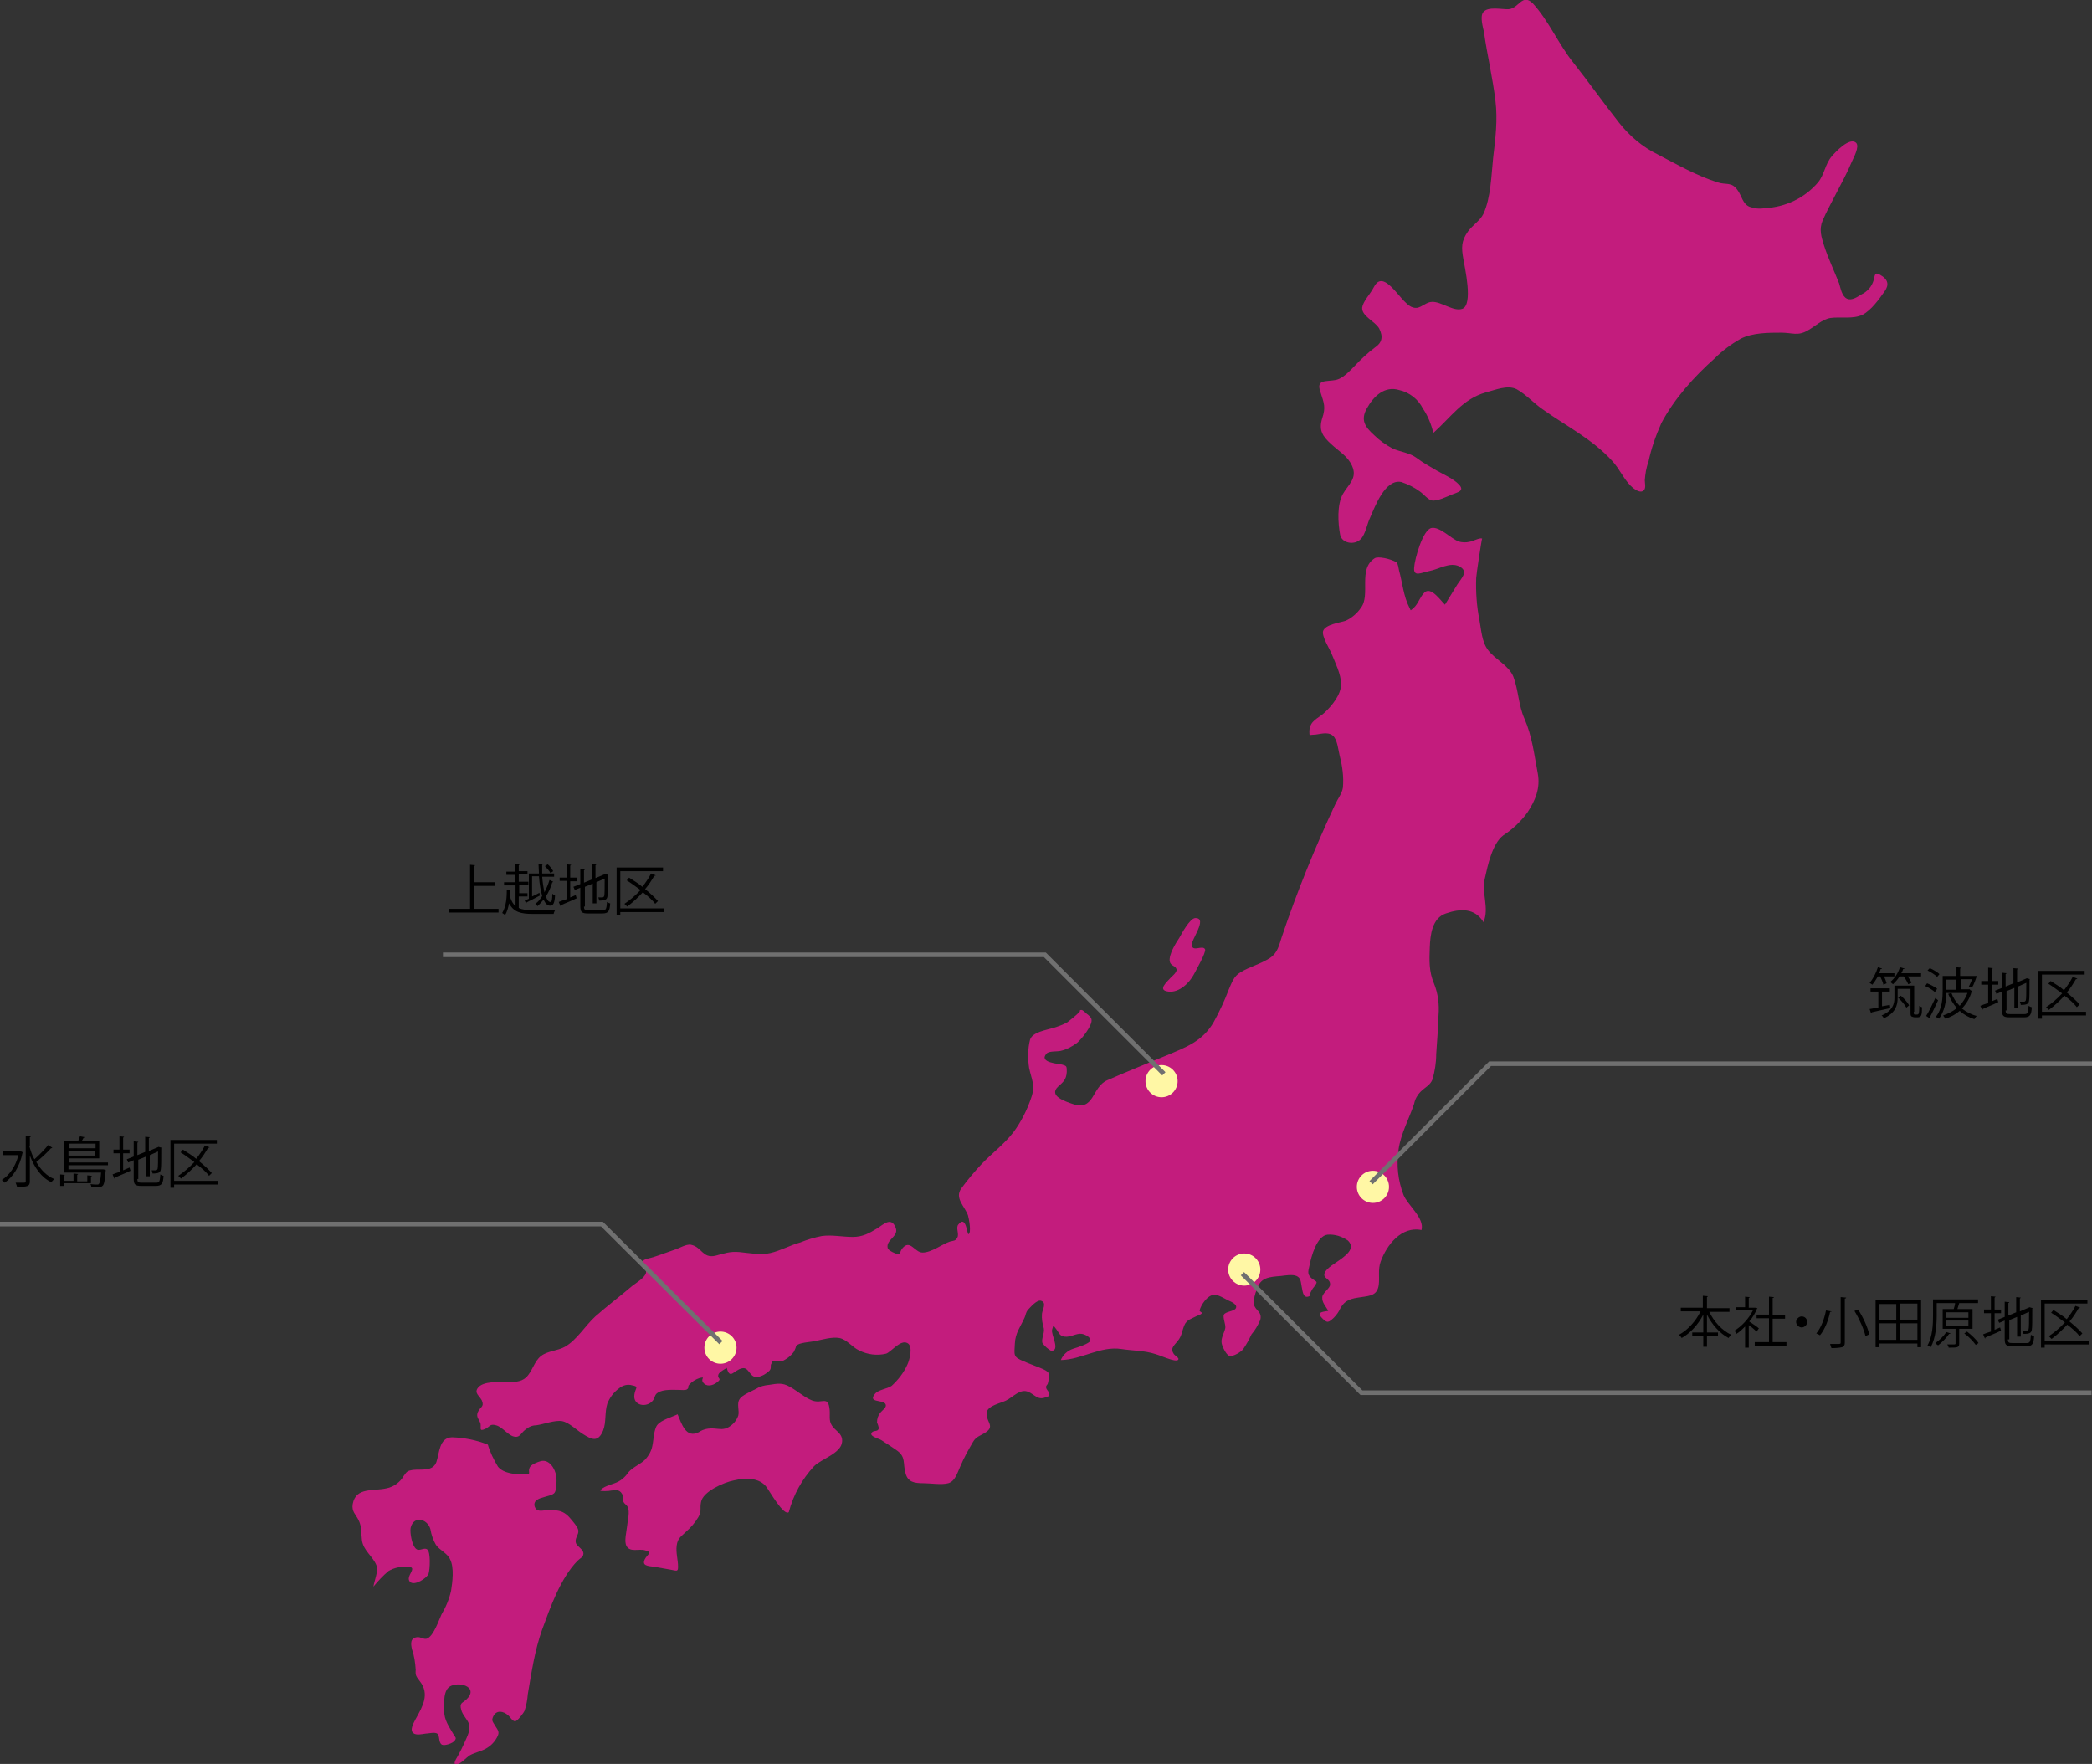 <?xml version="1.0" encoding="utf-8"?>
<!-- Generator: Adobe Illustrator 28.2.0, SVG Export Plug-In . SVG Version: 6.00 Build 0)  -->
<svg version="1.1" id="レイヤー_1" xmlns="http://www.w3.org/2000/svg" xmlns:xlink="http://www.w3.org/1999/xlink" x="0px"
	 y="0px" viewBox="0 0 455.3 383.9" style="enable-background:new 0 0 455.3 383.9;" xml:space="preserve">
<rect x="0" y="0" width="455.3" height="383.9" fill="#333333" stroke="none"/>
<style type="text/css">
	.st0{clip-path:url(#SVGID_00000078014576415566923250000014654141949288190372_);}
	.st1{fill:#C31C7D;}
	.st2{fill:#FFF7A5;}
	.st3{fill:none;stroke:#707070;}
</style>
<g id="グループ_274" transform="translate(871.371 995)">
	<g>
		<defs>
			<polyline id="SVGID_1_" points="-794.7,-995 -460.6,-995 -460.6,-611.1 -794.7,-611.1 			"/>
		</defs>
		<clipPath id="SVGID_00000043457064608651320350000012485107371755548858_">
			<use xlink:href="#SVGID_1_"  style="overflow:visible;"/>
		</clipPath>
		<g id="グループ_273" style="clip-path:url(#SVGID_00000043457064608651320350000012485107371755548858_);">
			<path id="パス_237" class="st1" d="M-543-993c-1.4,0.1-4.6-0.7-5.6,0.7c-0.7,1,0,3.3,0.2,4.3c0.7,5,1.9,9.9,2.5,15
				c0.5,4,0,8.2-0.5,12.3c-0.4,3.8-0.5,8.7-2.1,12.2c-0.7,1.5-2.4,2.5-3.4,3.9c-1.5,2.1-1.4,3.6-1,5.9c0.3,1.9,2.2,10-0.2,10.9
				c-1.9,0.7-4.6-1.6-6.6-1.5c-1.2,0-2.1,1.1-3.3,1.3c-1.2,0.1-2-0.7-2.8-1.5c-1.1-1.1-3.1-4-4.7-4.3c-1.1-0.2-1.6,0.8-2.1,1.7
				c-0.6,1.1-2.1,2.7-2.3,4c-0.2,1.9,2.8,3,3.7,4.6c0.9,1.8,0.6,3.1-0.9,4.1c-1.6,1.2-3.1,2.6-4.5,4.1c-1.1,1.1-2.5,2.7-4.1,3
				c-2.1,0.4-4.3-0.2-3.3,2.6c0.8,2.5,1.2,3.3,0.4,5.7c-0.8,2.6,0,3.9,2,5.7c1.6,1.5,3.6,2.6,4.5,4.7c1.2,2.7-0.8,4-2,6.1
				c-1.3,2.3-1.1,6.3-0.6,8.9c0.4,1.9,3.2,2.3,4.5,0.9c1-1,1.4-3.4,2-4.6c1.1-2.5,3.3-8.5,6.8-7.8c1.5,0.5,2.9,1.2,4.1,2.1
				c0.6,0.4,1.8,1.8,2.5,1.9c1.1,0.3,3.5-0.9,4.5-1.3c1.3-0.5,2.7-0.8,1.5-2.1c-1.2-1.3-3.3-2.2-4.9-3.1c-1.5-0.9-3-1.7-4.3-2.7
				c-1.6-1.2-3.5-1.3-5.3-2.1c-1.5-0.8-2.9-1.8-4-2.9c-2-1.8-3-3.3-1.6-5.8c1.5-2.7,3.9-5,7.1-4c2.2,0.5,4.1,2,5.1,4
				c1.1,1.6,1.8,3.4,2.3,5.3c3.8-3.4,6.4-7.4,11.4-8.8c2-0.5,4.7-1.7,6.7-0.7c2,1.1,3.8,3.1,5.7,4.4c5.2,3.7,10.7,6.4,15.1,11.2
				c1.5,1.6,2.5,3.9,4,5.4c0.5,0.5,1.8,1.6,2.6,1.2c0.9-0.4,0.5-1.6,0.5-2.4c0.1-1.3,0.3-2.7,0.8-4c0.6-2.9,1.6-5.7,2.8-8.4
				c2.8-5.3,7.1-10.1,11.6-14.1c1.7-1.7,3.6-3.1,5.7-4.3c2.6-1.3,6-1.3,8.8-1.3c2.4,0,3.6,0.8,5.8-0.5c1.6-0.9,3.1-2.4,4.9-2.7
				c2.2-0.3,4.9,0.3,7-0.7c1.9-1,3.6-3.4,4.8-5.1c1-1.4,0.8-2.6-1-3.6c-1.2-0.7-1.1,0.1-1.4,1.2c-0.4,1.4-1.4,2.5-2.7,3.1
				c-0.8,0.5-2.1,1.4-3.1,0.9c-1.1-0.5-1.4-2.3-1.7-3.3c-1.1-2.8-2.4-5.5-3.3-8.3c-0.6-1.9-1.1-3.5-0.3-5.4c0.9-2.1,2-4,3-6
				c1.2-2.3,2.4-4.5,3.4-6.9c0.3-0.7,1.7-3.2,0.9-4c-1.4-1.4-4.6,2.1-5.3,2.9c-1.5,1.8-1.6,4-3,5.7c-2.9,3.4-7.1,5.4-11.6,5.6
				c-1.1,0.2-2.2,0.1-3.3-0.3c-1.5-0.6-1.7-2.4-2.6-3.6c-1.3-1.9-2.5-1.1-4.3-1.7c-4.5-1.4-8.9-3.9-13.1-6.1c-3.3-1.6-6.1-4-8.4-6.9
				c-3.4-4.3-6.5-8.7-9.9-13c-3.3-4.1-5.4-9.2-8.9-13C-540.1-996.5-540.8-993.2-543-993"/>
			<path id="パス_238" class="st1" d="M-572.2-873.5c-3.7,2.4-0.8,8-3,10.8c-0.8,1.2-2,2.2-3.3,2.8c-1.2,0.4-4.4,0.8-4.9,2.2
				c-0.4,1.1,1.4,3.9,1.8,4.9c0.8,2,2.1,4.5,2.1,6.7c0,2.3-2,4.7-3.6,6.2c-1.4,1.3-3.2,1.7-3.3,4c0,1.2,0,0.8,0.9,0.8
				c1.2,0,3-0.8,4.2,0.2c1,0.8,1.2,3.2,1.5,4.4c0.6,2.3,0.9,4.6,0.7,6.9c-0.2,1.3-1.1,2.4-1.7,3.7c-4.4,9.4-8.3,19-11.6,28.8
				c-0.6,1.8-0.9,3.5-2.6,4.6c-2,1.3-4.4,1.9-6.4,3.1c-1.5,0.9-1.9,2.3-2.6,3.9c-0.9,2.4-2,4.7-3.2,6.9c-2.4,4.2-6,5.5-10.3,7.3
				c-4.3,1.8-8.6,3.5-12.9,5.4c-3.4,1.5-2.7,6.7-7.4,5.2c-1.8-0.6-5.4-1.8-3.3-3.8c1.1-1,1.8-1.5,1.9-3.2c0-1.3,0-1.3-1-1.6
				c-0.7-0.2-5.2-0.4-3.4-2.4c0.5-0.6,2.3-0.4,3.1-0.6c1.3-0.3,2.4-0.9,3.5-1.7c1-0.8,3.3-3.7,3.2-5c0-0.6-0.7-1.1-1.1-1.4
				c-0.2-0.2-0.8-0.8-1.1-0.8c-0.6,0-0.1,0.1-0.5,0.5c-0.8,0.8-1.7,1.5-2.6,2.2c-0.9,0.5-2,0.9-3,1.2c-1.6,0.5-4.6,0.9-5.1,2.6
				c-0.5,2-0.5,4.1-0.2,6.1c0.5,2.4,1.4,3.8,0.5,6.4c-0.9,2.7-2.2,5.3-3.9,7.6c-2,2.6-4.7,4.6-6.9,6.9c-1.6,1.7-3.1,3.5-4.5,5.4
				c-1.4,2.1,0.7,3.7,1.5,5.8c0.2,0.7,0.8,3.8,0.1,4.1c-0.3,0.1-0.5-4.3-2.2-2.1c-0.6,0.7,0.2,2-0.2,2.8c-0.4,0.8-0.8,0.7-1.6,0.9
				c-1.8,0.6-4,2.4-6,2.4c-1.7,0-2.7-3-4.4-0.9c-0.8,1-0.1,1.7-1.7,1c-0.5-0.2-1.5-0.7-1.5-1.2c-0.3-1.7,2.4-2.4,1.8-4.2
				c-0.9-2.5-2.5-1-4,0c-1.8,1.1-3.2,1.9-5.4,1.9c-2.2,0-4.5-0.5-6.7-0.2c-1.6,0.3-3.2,0.8-4.7,1.4c-2.2,0.6-4.3,1.8-6.5,2.3
				c-2.1,0.5-4.6,0-6.7-0.2c-2.2-0.2-3.3,0.3-5.3,0.8c-2.8,0.6-2.9-1.9-5.3-2.4c-1-0.2-2.6,0.8-3.6,1.1c-1.5,0.5-3,1.1-4.6,1.6
				c-0.5,0.2-2.2,0.4-2.4,1c-0.2,0.7,1.1,1.6,0.8,2.5c-0.3,1-2.1,2.1-2.9,2.7c-2.7,2.3-5.5,4.4-8.1,6.7c-2.2,2-4,5.1-6.6,6.6
				c-1.6,0.9-3.8,0.9-5.2,2c-1.5,1.1-1.9,3.4-3.3,4.7c-1.1,1-2.7,1-4.1,1c-1.6,0-5.3-0.3-6.4,1.3c-0.8,1.1,0.4,1.7,0.9,2.7
				c0.6,1.5-0.4,1.3-0.9,2.6c-0.4,1,0.3,1.5,0.6,2.4c0.2,1-0.4,1.8,1,1.2c1.1-0.5,1-1.2,2.4-0.8c1.5,0.4,2.7,2.4,4.2,2.5
				c1,0.1,1.3-0.9,2.1-1.5c0.7-0.6,1.5-1,2.4-1c1.6-0.2,4.1-1.2,5.7-0.9c1.5,0.3,3.2,2,4.5,2.8c1.9,1.2,3.3,1.9,4.4-0.8
				c0.7-1.8,0.3-3.9,0.9-5.8c0.5-1.3,1.4-2.5,2.5-3.3c0.8-0.7,1.9-1,2.9-0.7c1.6,0.3,0.7,0.5,0.5,2c-0.4,2.5,2.8,3,4.1,1.2
				c0.4-0.6,0.3-1.2,1-1.6c1.2-0.8,3.4-0.6,4.7-0.6c0.4,0,1.3,0.1,1.6-0.1c0.6-0.4,0.1-0.5,0.5-1c0.6-0.7,1.4-1.2,2.3-1.5
				c1.4-0.3,0.2,0.1,0.7,0.9c0.7,1.1,2.1,0.8,3,0.1c1.4-1,0-0.7,0.4-1.8c0.2-0.5,1.3-1.1,1.8-1.4c0.7,2.7,1.5,0.5,3.3,0.1
				c1.6-0.4,1.6,2.1,3.4,1.9c1-0.2,1.9-0.7,2.6-1.4c0.5-0.6,0.1-1,0.4-1.5c0.5-1,0-0.6,1.6-0.6c1,0,0.5,0.2,1.4-0.3
				c0.7-0.4,1.4-1,1.9-1.7c0.2-0.4,0.4-0.8,0.5-1.3c0.6-0.7,2.9-0.8,4-1c1.5-0.3,3.8-1,5.4-0.7c1.6,0.3,2.8,2,4.3,2.7
				c1.8,0.9,3.9,1.2,5.9,0.7c1.1-0.4,3.1-3.1,4.6-2.3c1.3,0.6,0.5,3.7,0,4.7c-0.8,1.8-2,3.3-3.4,4.6c-1,0.7-2.8,0.8-3.6,1.7
				c-1.7,2,1.5,1.3,2.2,2.2c0.5,0.8-0.7,1.4-1.1,2c-0.5,0.6-0.7,1.3-0.7,2.1c0.2,0.4,0.3,0.8,0.4,1.2c-0.2,1-1.2,0.3-1.6,1.1
				c-0.4,0.7,1.6,1.2,2.1,1.5c1.2,0.8,2.5,1.6,3.6,2.4c1.8,1.4,1.1,2.7,1.7,4.8c0.5,2,2,2.2,3.9,2.2c1.5,0,4,0.4,5.4,0
				c1.5-0.4,2-2.3,2.6-3.6c0.8-1.9,1.8-3.7,2.8-5.4c0.7-1.2,1.6-1.3,2.8-2.1c2.1-1.4-0.2-2.4,0.2-4.4c0.3-1.4,3-1.9,4.2-2.5
				c1.6-0.8,3-2.6,4.8-1.9c1.4,0.6,2.1,1.9,3.8,1.2c1-0.4,0.8-0.1,0.7-1c-0.1-0.4-0.6-0.7-0.6-1.2c0-0.5,0.3-0.4,0.4-0.9
				c0.5-2.1,0.5-2.4-1.7-3.3c-1.2-0.5-2.4-0.9-3.5-1.4c-2.5-1-2.1-1.4-2-3.9c0.1-2.3,1.2-3.6,2.1-5.6c0.3-0.6,0.2-1.1,0.8-1.8
				c0.5-0.5,1.9-2.2,2.8-1.9c1.3,0.4,0.3,1.9,0.2,2.8c-0.1,1.1,0.1,2.2,0.4,3.2c0.2,1.1-0.6,2.3-0.3,3.2c0.5,0.7,1.2,1.3,1.9,1.7
				c2.1,0-0.1-3.6,0.2-4.6c0.3-1.2,0.3-0.9,1,0c0.6,0.8,0.6,1.3,1.7,1.5c1.3,0.2,2.6-0.8,3.8-0.6c0.6,0.1,2,0.7,1.8,1.5
				c-0.1,0.6-2.9,1.5-3.6,1.7c-1.3,0.4-2.3,1.3-2.8,2.5c4.6-0.1,8.6-3.1,13.2-2.4c2.6,0.4,4.9,0.3,7.4,1.1c1,0.3,2.1,0.8,3.1,1.1
				c0.3,0.1,1.8,0.6,1.9,0c0.1-0.3-0.8-0.8-1-1.1c-0.8-1.2-0.1-1.7,0.8-2.8c1-1.2,0.9-2.1,1.5-3.5c0.5-1.2,1.6-1.4,2.7-2
				c0.3-0.1,0.9-0.3,1.1-0.6c0.1-0.2-0.5-0.3-0.5-0.6c0.3-1.2,1.7-3.3,3.1-3.4c0.9-0.1,2.3,0.8,3.1,1.2c0.7,0.3,2.1,0.9,1.7,1.7
				c-0.3,0.7-2.2,0.7-2.6,1.4c-0.3,0.6,0.4,2.1,0.3,2.9c-0.2,1.1-1,2.2-0.8,3.3c0.1,0.7,1,2.6,1.7,2.8c0.8,0.2,2.6-0.9,3-1.5
				c0.7-1,1.3-2.1,1.8-3.2c0.8-0.9,1.4-2,1.9-3.1c0.5-1.9-1.1-2-1.4-3.5c0-1.1,0.2-2.2,0.7-3.2c0.7-2.6,2.7-2.7,5.2-2.9
				c0.9-0.1,2.5-0.4,3.4,0c0.9,0.4,0.9,1.1,1.1,2.2c0.2,0.7,0.2,2.6,1.4,2.3c0.8-0.2,0.3-0.5,0.6-1c0.2-0.4,0.4-0.8,0.7-1.1
				c0.9-1.3,0.7-1-0.4-1.8c-1.1-0.9-0.9-1.5-0.6-2.8c0.4-2,1.6-6.6,4-6.8c1.6-0.1,3.1,0.4,4.4,1.3c1.6,1.6-0.2,3-1.5,4
				c-0.9,0.7-3.3,2-3.6,3.1c-0.4,1.2,1.3,1.1,1.2,2.5c0,0.8-1.6,1.7-1.7,2.7c-0.1,1.2,0.8,2,1.3,3c-1.3,0.2-2.6,0.3-1.4,1.5
				c1.2,1.3,1.5,1,2.6,0c0.6-0.6,1.1-1.3,1.4-2c1.1-2,2.5-2.2,4.6-2.5c2-0.3,3.5-0.4,3.8-2.7c0.2-1.7-0.2-3.3,0.4-5
				c1.3-3.6,4.5-7.8,8.9-6.9c0.7-2.6-3-5.4-3.9-7.6c-1.2-3.1-1.6-6.5-1.1-9.9c0.5-3.5,2.3-6.7,3.4-10c0.2-1,0.7-1.9,1.4-2.6
				c1-1,2.1-1.4,2.6-2.7c0.5-1.8,0.8-3.6,0.8-5.5c0.2-2.8,0.4-5.6,0.5-8.4c0.2-2.4-0.1-4.8-1-7c-1.1-2.6-1-5-0.9-7.8
				c0.1-2.7,0.5-6.4,3.5-7.4c3.2-1.1,6.3-1.2,8.2,1.9c1.3-3.2-0.5-6.3,0.3-9.6c0.6-2.7,1.6-7.5,4-9.3c2-1.3,3.8-3,5.2-4.9
				c1.8-2.7,2.9-5.4,2.3-8.6c-0.8-4.2-1.2-8-2.9-11.9c-1.3-2.9-1.3-6.2-2.4-9.1c-1-2.5-3.9-3.7-5.5-5.8c-1.4-1.8-1.5-4.5-1.9-6.6
				c-0.6-3-0.8-6.1-0.7-9.1c0-0.6,1.2-8.6,1.3-8.6c-0.6-0.2-2,0.6-2.7,0.7c-0.8,0.2-1.7,0.2-2.5-0.1c-1.6-0.6-4-3.2-5.8-2.9
				c-1.9,0.3-3.7,6.8-3.8,8.6c-0.2,2.2,1.6,1.1,3.2,0.8c2.2-0.4,4.6-2.1,6.7-1c2,1.1,0.4,2.5-0.5,3.9c-0.9,1.5-1.8,2.9-2.7,4.4
				c-1.1-1.1-3-3.9-4.4-2.7c-1,0.9-1.4,2.5-2.4,3.4c-0.9,0.7-0.5,0.7-1-0.2c-1.2-2.3-1.5-5.5-2.2-8c-0.1-0.5-0.2-1.3-0.5-1.7
				C-568.7-873.4-571.5-874-572.2-873.5"/>
			<path id="パス_239" class="st1" d="M-611.2-795.2c-1.2,0-3,3.4-3.5,4.3c-0.8,1.2-2.3,3.6-2.1,5.1c0.2,1.1,1.3,0.9,1.5,1.8
				c0.1,0.6-1,1.5-1.3,1.8c-0.9,1-2.9,2.7-0.5,3s4.6-1.9,5.6-3.8c0.3-0.6,2.7-4.8,2.4-5.4c-0.5-1-2.6,0.6-2.9-0.8
				C-612.3-790.3-608.4-795.2-611.2-795.2"/>
			<path id="パス_240" class="st1" d="M-699.7-665.9c1-3.8,2.9-7.2,5.5-10c1.6-1.6,5.9-2.8,6.1-5.3c0.2-1.9-1.6-2.4-2.3-3.7
				c-0.6-1-0.3-2.1-0.4-3.2c-0.3-3.3-1.6-1.3-3.8-2.1c-1.6-0.6-3.4-2.2-4.9-3c-1.6-0.9-2.6-0.7-4.5-0.4c-1,0.1-1.9,0.3-2.7,0.8
				c-0.9,0.5-3.2,1.4-3.7,2.3c-0.7,1,0,2.5-0.3,3.6c-0.4,1.1-1.1,1.9-2.1,2.5c-1.1,0.6-1.8,0.4-3.1,0.3c-1.2-0.1-2.4,0.1-3.4,0.8
				c-2.8,1.4-3.7-1.8-4.6-3.9c-1.2,0.6-3.5,1.2-4.4,2.3c-0.8,1-0.8,3.3-1.1,4.6c-0.2,1.1-0.8,2.1-1.5,2.9c-1.1,1.1-2.6,1.6-3.7,2.8
				c-0.7,1.1-1.8,2-3,2.4c-0.8,0.3-2.7,0.8-3.1,1.6c-0.1,0.2,2.1,0.1,2.3,0c1-0.1,1.8-0.3,2.4,0.7c0.3,0.5,0.1,1.1,0.3,1.7
				c0.2,0.5,0.7,0.7,0.9,1.1c0.6,1.1,0,3-0.1,4.3c-0.1,1.1-0.7,3.3-0.1,4.3c0.8,1.4,2.7,0.5,4,0.9c1.6,0.4,0.8,0.7,0.1,1.7
				c-1,1.7,0.5,1.7,2,1.9c1.1,0.2,2.2,0.4,3.4,0.6c1.3,0.2,1.7,0.6,1.7-0.6c0-1.5-0.5-3.1-0.3-4.6c0.2-1.7,1-2,2.1-3.1
				c1-0.9,1.9-1.9,2.6-3.1c0.8-1.3,0.3-1.9,0.6-3.3c0.4-2.3,5-4.3,7.1-4.7c2.5-0.6,5.6-0.7,7.2,1.5
				C-703.9-670.5-700.8-665-699.7-665.9"/>
			<path id="パス_241" class="st1" d="M-765.2-680.6c-2.5-1-5.1-1.5-7.8-1.6c-2.8,0.1-2.7,3.3-3.4,5.4c-0.8,2.1-3.2,1.5-5.1,1.7
				c-1.2,0.2-1.3,0.3-2,1.3c-0.8,1.4-2.2,2.4-3.7,2.7c-3,0.7-6.7-0.3-7.4,3.4c-0.3,1.7,0.7,2.3,1.3,3.6c0.7,1.4,0.5,2.8,0.7,4.3
				c0.3,2.3,2.5,3.6,3.2,5.6c0.4,1.1-0.5,3.2-0.7,4.5c1-1.2,2.1-2.4,3.3-3.4c1.2-0.7,2.6-1,4-0.9c2.8-0.1-0.6,2.1,0.7,3.3
				c1,0.9,3.7-0.9,4-1.8c0.3-0.9,0.5-4.7-0.3-5.3c-0.7-0.5-1.7,0.5-2.4-0.1c-0.9-0.7-1.4-3.5-1.2-4.6c0.7-2.8,3.7-1.9,4.3,0.3
				c0.2,1.2,0.6,2.4,1.2,3.4c0.8,1.2,2.5,1.8,3.1,3.2c0.9,1.8,0.5,4.9,0.2,6.8c-0.4,1.8-1.1,3.5-2.1,5.2c-0.6,1.3-1.7,4.6-3.1,5.2
				c-0.7,0.3-1.4-0.4-2.2-0.3c-1.5,0.2-1.4,1.4-1.1,2.7c0.5,1.4,0.7,2.9,0.8,4.4c-0.1,1.3,0.1,1.4,0.9,2.5c2.2,2.8,0.6,5.5-0.9,8.2
				c-0.4,0.8-1.4,2.4-0.5,3.1c0.6,0.5,1.9,0.2,2.6,0.1c0.6,0,2-0.4,2.6,0c0.6,0.5,0.2,1.9,1,2.4c0.6,0.3,2.4-0.3,2.8-0.9
				s0.2-0.6-0.3-1.4c-1-1.7-2-3.1-2-5c0-1.7-0.3-4.7,1.5-5.5c2.3-1,6,0.5,3.3,3c-0.9,0.8-1.5,0.7-1.1,2.2c0.3,1.2,1.3,2,1.7,3.1
				c0.4,1.3-0.4,2.7-1,4.1c-0.4,0.9-0.9,1.9-1.4,2.8c-0.6,1-1.3,2.2,0,1.8c0.8-0.2,1.8-1.4,2.6-1.9c1.1-0.6,2.3-0.8,3.4-1.4
				c1.1-0.6,1.9-1.4,2.5-2.5c0.6-1.1,0.3-1.4-0.4-2.5c-0.5-0.9-0.9-1.1-0.4-2.1c0.7-1.4,2.2-1.1,3.2-0.2c0.5,0.4,1,1.4,1.6,1.3
				c0.5-0.1,1.8-1.8,2-2.3c0.4-1.2,0.6-2.4,0.7-3.6c0.8-4.7,1.5-9.5,3.1-14c1.8-4.9,4-11.2,7.7-15c0.6-0.6,1.3-0.8,1.3-1.6
				c0-0.9-1.3-1.5-1.6-2.2c-0.4-1.1,0.6-1.8,0.5-2.8c-0.1-0.8-1.3-2.1-1.8-2.7c-1.6-1.9-3.2-1.8-5.4-1.7c-1,0.1-1.9,0.3-2.3-0.8
				c-0.4-1.4,1-1.8,2.1-2.1c0.6-0.2,1.8-0.4,2.2-0.9c0.5-0.6,0.5-2.8,0.4-3.5c-0.2-1.8-1.6-3.9-3.4-3.4c-0.7,0.2-2.1,0.7-2.4,1.4
				c-0.5,1.1,0.6,1.5-1.2,1.5c-1.8,0-4.5-0.2-5.7-1.7C-763.9-677.3-764.7-678.9-765.2-680.6"/>
		</g>
	</g>
</g>
<circle id="楕円形_91" class="st2" cx="156.8" cy="293.3" r="3.5"/>
<circle id="楕円形_92" class="st2" cx="252.8" cy="235.3" r="3.5"/>
<circle id="楕円形_93" class="st2" cx="298.8" cy="258.3" r="3.5"/>
<circle id="楕円形_95" class="st2" cx="270.8" cy="276.3" r="3.5"/>
<path id="パス_242" class="st3" d="M253.3,233.7l-25.9-25.9h-131"/>
<path id="パス_245" class="st3" d="M298.4,257.4l25.9-25.9h131"/>
<path id="パス_244" class="st3" d="M156.9,292.2L131,266.4H0"/>
<path id="パス_243" class="st3" d="M270.4,277.2l25.9,25.9h158.9"/>
<g>
	<path d="M103.1,197.8h5.4v0.8H97.7v-0.8h4.6v-9.6l1.1,0.1c0,0.1-0.1,0.1-0.3,0.2v3.5h4.6v0.8h-4.6V197.8z"/>
	<path d="M112.9,195.1v2.5c0.8,0.4,1.8,0.5,3.1,0.5c0.5,0,4.2,0,4.8,0c-0.1,0.2-0.3,0.6-0.3,0.8H116c-2.7,0-4.2-0.4-5.2-2.3
		c-0.2,0.9-0.4,1.8-0.9,2.6c-0.1-0.2-0.4-0.4-0.6-0.5c0.9-1.5,1-3.5,1-5.1l0.9,0c0,0.1-0.1,0.2-0.2,0.2c0,0.4,0,0.9,0,1.4
		c0.3,0.9,0.7,1.6,1.2,2v-4.5h-2.5v-0.7h2.4v-1.6h-1.9v-0.7h1.9V188l1,0.1c0,0.1-0.1,0.1-0.2,0.2v1.3h1.9v0.7h-1.9v1.6h2.1v0.7h-2
		v1.8h1.8v0.7H112.9z M114.2,196c0.3-0.1,0.6-0.3,0.9-0.4v-5.5h2.2c0-0.7-0.1-1.4-0.1-2.1l1,0c0,0.1-0.1,0.2-0.2,0.2
		c0,0.6,0,1.3,0,1.9h2.6v0.7h-2.6c0.1,1.3,0.3,2.5,0.5,3.4c0.4-0.8,0.8-1.7,1.1-2.7l0.8,0.4c0,0.1-0.1,0.1-0.2,0.1
		c-0.3,1.1-0.8,2.2-1.4,3.1c0.3,0.8,0.6,1.2,1,1.2c0.3,0,0.4-0.6,0.4-1.8c0.2,0.2,0.4,0.3,0.6,0.4c-0.1,1.7-0.4,2.2-1.1,2.2
		c-0.6,0-1-0.5-1.4-1.3c-0.4,0.5-0.9,1-1.3,1.4c-0.1-0.1-0.3-0.3-0.5-0.5c0.6-0.4,1.1-1,1.5-1.7c-0.3-1.1-0.6-2.6-0.7-4.3h-1.5v4.4
		c0.5-0.2,1-0.5,1.6-0.8l0.1,0.6c-1.1,0.6-2.1,1.1-2.9,1.5c0,0.1,0,0.2-0.1,0.2L114.2,196z M119.2,188.1c0.5,0.4,1,1.1,1.2,1.5
		l-0.6,0.4c-0.2-0.4-0.8-1.1-1.2-1.5L119.2,188.1z"/>
	<path d="M123.9,195.4l1.4-0.6l0.2,0.7c-1.2,0.6-2.6,1.1-3.4,1.5c0,0.1,0,0.2-0.1,0.2l-0.4-0.9c0.5-0.2,1-0.4,1.7-0.6v-4h-1.5V191
		h1.5v-2.9l1,0.1c0,0.1-0.1,0.1-0.2,0.2v2.6h1.4v0.8h-1.4V195.4z M127.1,197.3c0,0.7,0.2,0.8,1,0.8h3.1c0.7,0,0.8-0.3,0.9-1.8
		c0.2,0.1,0.5,0.3,0.7,0.3c-0.1,1.7-0.4,2.2-1.7,2.2H128c-1.4,0-1.7-0.3-1.7-1.6v-4l-1.2,0.5l-0.3-0.7l1.5-0.6v-3.3l1,0.1
		c0,0.1-0.1,0.1-0.2,0.2v2.7l1.7-0.7V188l1,0.1c0,0.1-0.1,0.1-0.2,0.2v2.8l1.9-0.8l0.2-0.1l0.7,0.2c0,0-0.1,0.1-0.1,0.1
		c0,2.3,0,4.2-0.1,4.6c-0.1,0.7-0.5,0.9-1.8,0.9c0-0.2-0.1-0.5-0.2-0.7c0.3,0,0.7,0,0.9,0c0.2,0,0.3-0.1,0.4-0.3
		c0.1-0.3,0.1-1.8,0.1-3.8l-1.8,0.8v4.6h-0.8v-4.3l-1.7,0.7V197.3z"/>
	<path d="M144.6,197.7v0.8H135v0.7h-0.8v-10.4h10.1v0.8H135v8.1H144.6z M136.9,191c0.9,0.6,2,1.2,2.9,2c0.7-0.9,1.4-1.9,1.9-2.9
		c0.6,0.2,0.8,0.3,1,0.4c0,0.1-0.2,0.1-0.3,0.1c-0.6,1-1.2,2-2,2.9c1.1,0.9,2.1,1.8,2.8,2.6l-0.6,0.6c-0.6-0.8-1.6-1.7-2.7-2.5
		c-1.1,1.2-2.2,2.2-3.4,3.1c-0.2-0.2-0.4-0.4-0.6-0.6c1.2-0.8,2.4-1.8,3.5-3c-1-0.7-2-1.5-3-2.1L136.9,191z"/>
</g>
<g>
	<path d="M376.4,285.5H372c1,2.1,2.8,4.1,4.8,5c-0.2,0.2-0.5,0.5-0.6,0.7c-1.9-1-3.6-2.9-4.7-5.1v3.9h2.4v0.8h-2.4v2.3h-0.8v-2.3
		h-2.4v-0.8h2.4v-3.9c-1.1,2.2-2.9,4.1-4.7,5.1c-0.1-0.2-0.4-0.5-0.6-0.7c1.9-1,3.7-3,4.7-5.1h-4.3v-0.8h4.8v-2.6l1.1,0.1
		c0,0.1-0.1,0.1-0.2,0.2v2.4h4.9V285.5z"/>
	<path d="M382.5,284.7c0,0-0.1,0.1-0.1,0.1c-0.4,1-1,2-1.7,2.8c0.6,0.4,1.8,1.2,2.1,1.5l-0.5,0.7c-0.3-0.3-1.1-1-1.7-1.4v4.9h-0.8
		v-4.6c-0.6,0.6-1.2,1.2-1.9,1.6c-0.1-0.2-0.3-0.6-0.4-0.7c1.5-0.9,3.1-2.6,4-4.4h-3.7v-0.7h2v-2.3l1,0.1c0,0.1-0.1,0.1-0.2,0.2v2.1
		h1.3l0.1,0L382.5,284.7z M385.9,292.1h2.9v0.8h-6.9v-0.8h3.1v-5.2h-2.7v-0.8h2.7v-3.9l1.1,0.1c0,0.1-0.1,0.1-0.3,0.2v3.7h2.7v0.8
		h-2.7V292.1z"/>
	<path d="M393.3,287.7c0,0.7-0.6,1.2-1.2,1.2s-1.2-0.6-1.2-1.2s0.6-1.2,1.2-1.2C392.8,286.5,393.3,287,393.3,287.7z"/>
	<path d="M398.6,285.4c0,0.1-0.1,0.1-0.3,0.1c-0.3,1.6-1.1,3.8-2.2,5.1c-0.2-0.1-0.5-0.3-0.8-0.4c1.1-1.3,1.8-3.4,2.1-5L398.6,285.4
		z M400.7,282.3l1.1,0.1c0,0.1-0.1,0.2-0.3,0.2v9.6c0,0.6-0.2,0.9-0.6,1c-0.4,0.1-1.2,0.2-2.3,0.2c-0.1-0.2-0.2-0.6-0.3-0.9
		c0.5,0,1.1,0,1.4,0c0.8,0,0.9,0,0.9-0.3V282.3z M406,290.8c-0.3-1.4-1.3-3.7-2.4-5.5l0.8-0.3c1.1,1.7,2.1,3.9,2.4,5.4L406,290.8z"
		/>
	<path d="M408.2,283h9.9v10.2h-0.8v-0.8H409v0.8h-0.8V283z M412.7,283.8H409v3.5h3.7V283.8z M409,288v3.6h3.7V288H409z M417.3,287.2
		v-3.5h-3.8v3.5H417.3z M413.5,291.6h3.8V288h-3.8V291.6z"/>
	<path d="M429.3,289.2h-2.9v3.2c0,0.9-0.4,0.9-2.3,0.9c0-0.2-0.2-0.5-0.3-0.7c0.4,0,0.8,0,1.1,0c0.6,0,0.7,0,0.7-0.2v-3.2h-2.8v-4.3
		h2.4c0.1-0.4,0.3-0.9,0.3-1.3h-4v2.7c0,2-0.2,4.9-1.3,6.9c-0.2-0.1-0.5-0.3-0.7-0.4c1.1-1.9,1.2-4.6,1.2-6.5v-3.5h9.8v0.8h-4.1
		c-0.1,0.4-0.3,0.9-0.4,1.3h3.3V289.2z M424.5,290.2c0,0.1-0.1,0.1-0.3,0.1c-0.6,0.9-1.6,1.9-2.4,2.5c-0.2-0.1-0.4-0.3-0.6-0.5
		c0.9-0.6,1.8-1.5,2.4-2.4L424.5,290.2z M423.5,285.6v1.2h4.9v-1.2H423.5z M423.5,287.4v1.2h4.9v-1.2H423.5z M430,292.7
		c-0.5-0.7-1.5-1.8-2.5-2.5l0.6-0.4c0.9,0.7,2,1.7,2.5,2.5L430,292.7z"/>
	<path d="M433.9,289.5l1.4-0.6l0.2,0.7c-1.2,0.6-2.6,1.1-3.4,1.5c0,0.1,0,0.2-0.1,0.2l-0.4-0.9c0.5-0.2,1-0.4,1.7-0.6v-4h-1.5v-0.8
		h1.5v-2.9l1,0.1c0,0.1-0.1,0.1-0.2,0.2v2.6h1.4v0.8h-1.4V289.5z M437,291.5c0,0.7,0.2,0.8,1,0.8h3.1c0.7,0,0.8-0.3,0.9-1.8
		c0.2,0.1,0.5,0.3,0.7,0.3c-0.1,1.7-0.4,2.2-1.7,2.2H438c-1.4,0-1.7-0.3-1.7-1.6v-4l-1.2,0.5l-0.3-0.7l1.5-0.6v-3.3l1,0.1
		c0,0.1-0.1,0.1-0.2,0.2v2.7l1.7-0.7v-3.3l1,0.1c0,0.1-0.1,0.1-0.2,0.2v2.8l1.9-0.8l0.2-0.1l0.7,0.2c0,0-0.1,0.1-0.1,0.1
		c0,2.3,0,4.2-0.1,4.6c-0.1,0.7-0.5,0.9-1.8,0.9c0-0.2-0.1-0.5-0.2-0.7c0.3,0,0.7,0,0.9,0c0.2,0,0.3-0.1,0.4-0.3
		c0.1-0.3,0.1-1.8,0.1-3.8l-1.8,0.8v4.6h-0.8v-4.3l-1.7,0.7V291.5z"/>
	<path d="M454.6,291.8v0.8H445v0.7h-0.8v-10.4h10.1v0.8H445v8.1H454.6z M446.9,285.1c0.9,0.6,2,1.2,2.9,2c0.7-0.9,1.4-1.9,1.9-2.9
		c0.6,0.2,0.8,0.3,1,0.4c0,0.1-0.2,0.1-0.3,0.1c-0.6,1-1.2,2-2,2.9c1.1,0.9,2.1,1.8,2.8,2.6l-0.6,0.6c-0.6-0.8-1.6-1.7-2.7-2.5
		c-1.1,1.2-2.2,2.2-3.4,3.1c-0.2-0.2-0.4-0.4-0.6-0.6c1.2-0.8,2.4-1.8,3.5-3c-1-0.7-2-1.5-3-2.1L446.9,285.1z"/>
</g>
<g>
	<path d="M409.9,214.3c-0.1-0.5-0.4-1.2-0.7-1.8h-0.5c-0.4,0.7-0.8,1.3-1.2,1.8c-0.2-0.1-0.4-0.3-0.6-0.4c0.7-0.8,1.4-2.1,1.8-3.4
		l0.9,0.3c0,0.1-0.1,0.1-0.3,0.1c-0.1,0.3-0.2,0.6-0.3,0.9h3.3v0.7H410c0.3,0.5,0.5,1.1,0.6,1.5L409.9,214.3z M409.6,219
		c0.5-0.1,1.1-0.2,1.7-0.3l0.1,0.7c-1.5,0.3-3,0.7-4,0.9c0,0.1-0.1,0.2-0.2,0.2l-0.3-0.9c0.5-0.1,1.2-0.2,1.9-0.3v-3.5h-1.7v-0.7
		h4.2v0.7h-1.7V219z M416.5,220.2c0,0.6,0.1,0.6,0.3,0.6h0.4c0.1,0,0.2,0,0.3-0.1c0.2-0.2,0.2-1,0.2-1.8c0.2,0.1,0.4,0.3,0.6,0.3
		c0,1.7-0.1,2.2-1,2.2h-0.6c-0.2,0-0.5-0.1-0.7-0.2c-0.2-0.2-0.2-0.3-0.2-1.2v-4.8h-2.8v2c0,1.6-0.5,3.3-3,4.4
		c-0.1-0.2-0.3-0.5-0.5-0.6c2.4-1,2.8-2.5,2.8-3.8v-2.7h4.3V220.2z M415.3,214.2c-0.2-0.5-0.6-1.2-1-1.7h-0.9
		c-0.4,0.7-0.9,1.2-1.4,1.7c-0.1-0.1-0.4-0.3-0.6-0.5c0.9-0.7,1.7-1.9,2.1-3.2l1,0.3c0,0.1-0.1,0.1-0.3,0.1
		c-0.1,0.3-0.2,0.6-0.4,0.9h4.3v0.7h-2.9c0.3,0.5,0.7,1,0.8,1.4L415.3,214.2z M414.9,219.3c-0.3-0.6-1.1-1.5-1.8-2.2l0.6-0.4
		c0.7,0.6,1.5,1.5,1.8,2.1L414.9,219.3z"/>
	<path d="M419.4,214c0.8,0.3,1.7,0.8,2.2,1.2l-0.5,0.7c-0.4-0.4-1.4-1-2.1-1.3L419.4,214z M419.2,221.1c0.6-0.9,1.4-2.6,2-3.9
		l0.6,0.5c-0.6,1.3-1.3,2.8-1.8,3.7c0,0.1,0.1,0.1,0.1,0.2c0,0,0,0.1,0,0.1L419.2,221.1z M420,210.7c0.7,0.3,1.7,0.9,2.1,1.3
		l-0.5,0.6c-0.4-0.4-1.3-1-2.1-1.4L420,210.7z M428.7,215.4l0.5,0.3c0,0.1-0.1,0.1-0.1,0.1c-0.4,1.5-1.2,2.7-2.1,3.7
		c0.9,0.7,2,1.3,3.2,1.6c-0.2,0.2-0.4,0.5-0.5,0.7c-1.3-0.4-2.3-1-3.2-1.8c-0.9,0.8-1.9,1.3-3.1,1.7c-0.1-0.2-0.4-0.5-0.5-0.7
		c1.1-0.4,2.1-0.9,3-1.6c-0.8-0.9-1.4-1.9-1.9-3.1l0.7-0.2c0.4,1.1,1,2,1.8,2.8c0.7-0.8,1.3-1.7,1.7-2.8h-4.6c0,1.8-0.4,4-1.6,5.6
		c-0.1-0.1-0.5-0.3-0.7-0.4c1.4-1.7,1.5-4.1,1.5-5.8v-3.1h3v-1.9l1,0.1c0,0.1-0.1,0.1-0.2,0.2v1.6h3.1l0.5,0c0,0.2-0.6,1.9-1,2.5
		l-0.7-0.2c0.2-0.4,0.5-1,0.7-1.6h-2.4v2.2h2L428.7,215.4z M425.7,213.2h-2.2v2.2h2.2V213.2z"/>
	<path d="M433.3,218l1.4-0.6l0.2,0.7c-1.2,0.6-2.6,1.1-3.4,1.5c0,0.1,0,0.2-0.1,0.2l-0.4-0.9c0.5-0.2,1-0.4,1.7-0.6v-4h-1.5v-0.8
		h1.5v-2.9l1,0.1c0,0.1-0.1,0.1-0.2,0.2v2.6h1.4v0.8h-1.4V218z M436.5,219.9c0,0.7,0.2,0.8,1,0.8h3.1c0.7,0,0.8-0.3,0.9-1.8
		c0.2,0.1,0.5,0.3,0.7,0.3c-0.1,1.7-0.4,2.2-1.7,2.2h-3.1c-1.4,0-1.7-0.3-1.7-1.6v-4l-1.2,0.5l-0.3-0.7l1.5-0.6v-3.3l1,0.1
		c0,0.1-0.1,0.1-0.2,0.2v2.7l1.7-0.7v-3.3l1,0.1c0,0.1-0.1,0.1-0.2,0.2v2.8l1.9-0.8l0.2-0.1l0.7,0.2c0,0-0.1,0.1-0.1,0.1
		c0,2.3,0,4.2-0.1,4.6c-0.1,0.7-0.5,0.9-1.8,0.9c0-0.2-0.1-0.5-0.2-0.7c0.3,0,0.7,0,0.9,0c0.2,0,0.3-0.1,0.4-0.3
		c0.1-0.3,0.1-1.8,0.1-3.8l-1.8,0.8v4.6h-0.8v-4.3l-1.7,0.7V219.9z"/>
	<path d="M454,220.2v0.8h-9.6v0.7h-0.8v-10.4h10.1v0.8h-9.3v8.1H454z M446.3,213.5c0.9,0.6,2,1.2,2.9,2c0.7-0.9,1.4-1.9,1.9-2.9
		c0.6,0.2,0.8,0.3,1,0.4c0,0.1-0.2,0.1-0.3,0.1c-0.6,1-1.2,2-2,2.9c1.1,0.9,2.1,1.8,2.8,2.6l-0.6,0.6c-0.6-0.8-1.6-1.7-2.7-2.5
		c-1.1,1.2-2.2,2.2-3.4,3.1c-0.2-0.2-0.4-0.4-0.6-0.6c1.2-0.8,2.4-1.8,3.5-3c-1-0.7-2-1.5-3-2.1L446.3,213.5z"/>
</g>
<g>
	<path d="M4.4,250.5l0.6,0.3c0,0-0.1,0.1-0.1,0.1c-0.6,3-2.1,5.3-3.9,6.5c-0.1-0.2-0.5-0.5-0.6-0.6c1.6-1,3-2.9,3.6-5.4H0.6v-0.8
		h3.6L4.4,250.5z M6.4,249.5c0.3,1,0.6,2,1.1,2.8c1-0.9,2.2-2.1,3-3.1l0.9,0.6c-0.1,0.1-0.2,0.1-0.3,0.1c-0.8,0.9-2.2,2.2-3.2,3
		c1,1.7,2.2,3,3.9,3.7c-0.2,0.2-0.5,0.5-0.6,0.7c-2.2-1-3.7-3.2-4.7-5.8v5.6c0,1.1-0.5,1.2-2.8,1.2c0-0.2-0.2-0.6-0.3-0.9
		c0.5,0,0.9,0,1.2,0c1,0,1,0,1-0.3v-9.9l1.1,0.1c0,0.1-0.1,0.2-0.2,0.2V249.5z"/>
	<path d="M19.7,257.5h-5.8v0.6h-0.8v-2.5l1,0.1c0,0.1-0.1,0.1-0.2,0.2v1.1h2.1v-1.6l1,0.1c0,0.1-0.1,0.1-0.2,0.2v1.4H19v-1.3l1,0.1
		c0,0.1-0.1,0.1-0.2,0.2V257.5z M23.4,253.6h-8.5v0.9h7.4l0.2,0l0.5,0.1c0,0.1,0,0.2,0,0.2c-0.2,2.1-0.3,3-0.7,3.3
		c-0.2,0.2-0.5,0.3-1.2,0.3c-0.3,0-0.7,0-1.2,0c0-0.2-0.1-0.5-0.2-0.7c0.6,0.1,1.2,0.1,1.4,0.1c0.2,0,0.3,0,0.4-0.1
		c0.2-0.2,0.4-0.9,0.5-2.5h-8v-6.9H17c0.2-0.3,0.3-0.7,0.4-1l1,0.2c0,0.1-0.1,0.1-0.2,0.1c-0.1,0.2-0.2,0.4-0.4,0.7h3.8v3.8h-6.6
		v0.9h8.5V253.6z M20.8,248.9h-5.8v1h5.8V248.9z M14.9,251.5h5.8v-1h-5.8V251.5z"/>
	<path d="M26.8,254.7l1.4-0.6l0.2,0.7c-1.2,0.6-2.6,1.1-3.4,1.5c0,0.1,0,0.2-0.1,0.2l-0.4-0.9c0.5-0.2,1-0.4,1.7-0.6v-4h-1.5v-0.8
		H26v-2.9l1,0.1c0,0.1-0.1,0.1-0.2,0.2v2.6h1.4v0.8h-1.4V254.7z M29.9,256.6c0,0.7,0.2,0.8,1,0.8H34c0.7,0,0.8-0.3,0.9-1.8
		c0.2,0.1,0.5,0.3,0.7,0.3c-0.1,1.7-0.4,2.2-1.7,2.2h-3.1c-1.4,0-1.7-0.3-1.7-1.6v-4l-1.2,0.5l-0.3-0.7l1.5-0.6v-3.3l1,0.1
		c0,0.1-0.1,0.1-0.2,0.2v2.7l1.7-0.7v-3.3l1,0.1c0,0.1-0.1,0.1-0.2,0.2v2.8l1.9-0.8l0.2-0.1l0.7,0.2c0,0-0.1,0.1-0.1,0.1
		c0,2.3,0,4.2-0.1,4.6c-0.1,0.7-0.5,0.9-1.8,0.9c0-0.2-0.1-0.5-0.2-0.7c0.3,0,0.7,0,0.9,0c0.2,0,0.3-0.1,0.4-0.3
		c0.1-0.3,0.1-1.8,0.1-3.8l-1.8,0.8v4.6h-0.8v-4.3l-1.7,0.7V256.6z"/>
	<path d="M47.5,257v0.8h-9.6v0.7h-0.8v-10.4h10.1v0.8h-9.3v8.1H47.5z M39.8,250.2c0.9,0.6,2,1.2,2.9,2c0.7-0.9,1.4-1.9,1.9-2.9
		c0.6,0.2,0.8,0.3,1,0.4c0,0.1-0.2,0.1-0.3,0.1c-0.6,1-1.2,2-2,2.9c1.1,0.9,2.1,1.8,2.8,2.6l-0.6,0.6c-0.6-0.8-1.6-1.7-2.7-2.5
		c-1.1,1.2-2.2,2.2-3.4,3.1c-0.2-0.2-0.4-0.4-0.6-0.6c1.2-0.8,2.4-1.8,3.5-3c-1-0.7-2-1.5-3-2.1L39.8,250.2z"/>
</g>
</svg>
